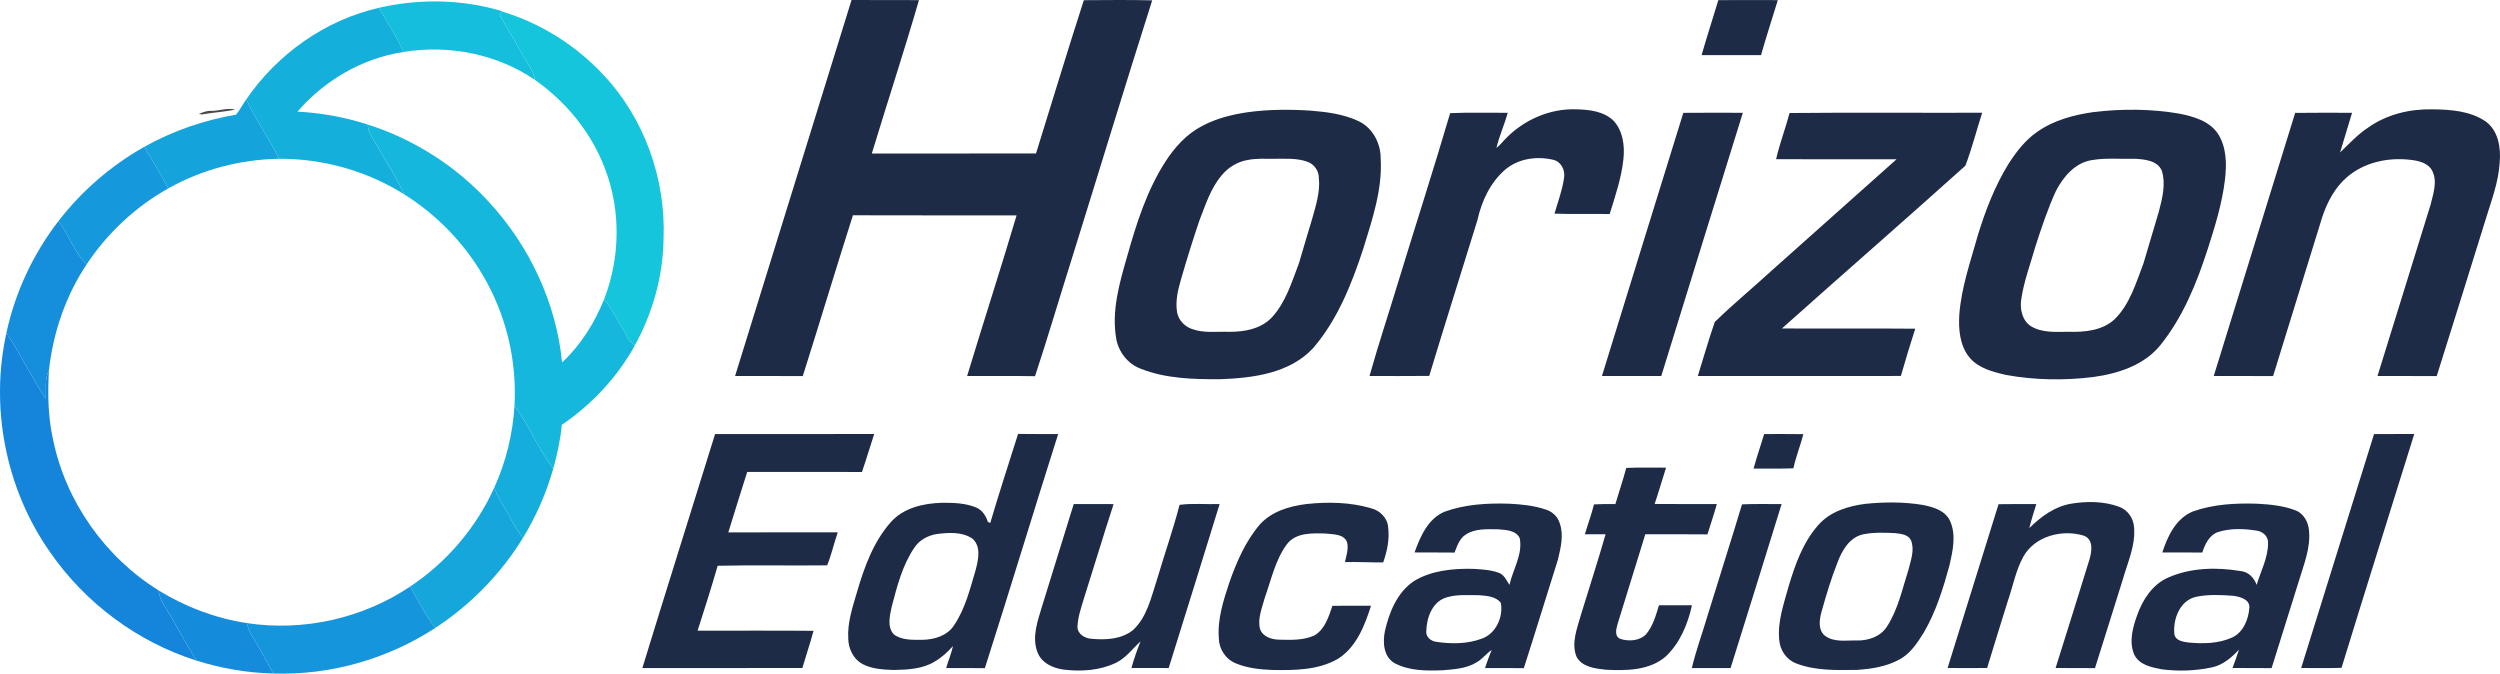 <?xml version="1.0" encoding="UTF-8"?>
<!DOCTYPE svg PUBLIC "-//W3C//DTD SVG 1.1//EN" "http://www.w3.org/Graphics/SVG/1.1/DTD/svg11.dtd">
<!-- Creator: CorelDRAW -->
<svg xmlns="http://www.w3.org/2000/svg" xml:space="preserve" width="614.59mm" height="165.606mm" version="1.1" style="shape-rendering:geometricPrecision; text-rendering:geometricPrecision; image-rendering:optimizeQuality; fill-rule:evenodd; clip-rule:evenodd"
viewBox="0 0 20069.72 5407.95"
 xmlns:xlink="http://www.w3.org/1999/xlink"
 xmlns:xodm="http://www.corel.com/coreldraw/odm/2003">
 <defs>
  <style type="text/css">
   <![CDATA[
    .fil9 {fill:#1585DC;fill-rule:nonzero}
    .fil13 {fill:#158BDC;fill-rule:nonzero}
    .fil8 {fill:#158EDC;fill-rule:nonzero}
    .fil12 {fill:#1596DC;fill-rule:nonzero}
    .fil7 {fill:#1599DC;fill-rule:nonzero}
    .fil4 {fill:#15A3DC;fill-rule:nonzero}
    .fil11 {fill:#15A6DC;fill-rule:nonzero}
    .fil10 {fill:#15AEDC;fill-rule:nonzero}
    .fil2 {fill:#15AFDC;fill-rule:nonzero}
    .fil6 {fill:#15B7DC;fill-rule:nonzero}
    .fil1 {fill:#15BEDC;fill-rule:nonzero}
    .fil3 {fill:#15C5DC;fill-rule:nonzero}
    .fil0 {fill:#1D2B46;fill-rule:nonzero}
    .fil5 {fill:#494949;fill-rule:nonzero}
   ]]>
  </style>
 </defs>
 <g id="Layer_x0020_1">
  <g id="_2214345302848">
   <g>
    <path class="fil0" d="M6836.12 0c180.32,1.38 360.64,-0.31 541.12,0.92 -119.34,412.38 -253.93,820.61 -378.51,1231.61 439.33,-0.62 878.81,0.61 1318.3,-0.77 127.81,-410.07 251.93,-821.69 383.9,-1230.22 182.78,-1.07 365.88,-3.23 548.82,1.23 -219.75,690.33 -429.79,1383.9 -645.83,2075.46 -99.17,313.67 -191.56,629.66 -294.89,941.8 -181.71,-3.24 -363.42,-0.46 -545.12,-1.39 130.28,-430.4 269.18,-858.34 397.14,-1289.35 -437.95,-1.08 -875.89,0.92 -1313.83,-1.08 -137.05,429.32 -266.4,861.26 -402.53,1290.89 -181.24,-1.23 -362.34,0 -543.58,-0.46 310.59,-1006.63 624.27,-2012.18 935.02,-3018.65z"/>
    <path class="fil0" d="M13794.73 1.08c159.07,-1.08 318.29,-0.77 477.36,-0.16 -44.81,147.37 -92.85,293.66 -134.89,441.8 -158.92,0.77 -317.99,0.77 -477.06,0 42.35,-147.98 90.24,-294.27 134.59,-441.64z"/>
    <path class="fil0" d="M12076.52 1124.43c147.52,-159.07 363.72,-256.08 582.08,-246.69 101.94,2.47 215.28,16.01 292.58,89.47 77.15,80.38 92.55,199.88 81.92,306.44 -15.7,152.76 -65.29,299.05 -111.03,444.88 -147.67,-3.85 -295.35,2.61 -442.87,-3.55 27.87,-94.7 62.83,-188.17 76.84,-286.11 11.24,-61.9 -23.71,-132.58 -88.08,-146.29 -131.04,-30.79 -280.57,-9.7 -384.98,79.77 -118.57,102.55 -188.17,251 -221.44,401.91 -128.73,417.93 -261.32,834.77 -387.74,1253.47 -159.85,2.01 -319.68,0.62 -479.37,0.77 70.22,-251.62 153.53,-499.54 228.83,-749.62 138.74,-453.8 284.42,-905.61 418.55,-1360.65 153.83,-6.78 307.97,-1.69 461.96,-2.77 -25.87,95.32 -67.75,185.56 -90.39,281.8 23.25,-18.63 43.89,-40.04 63.14,-62.83z"/>
    <path class="fil0" d="M19012.04 1023.56c148.6,-105.17 333.23,-149.68 513.86,-145.83 145.06,1.23 300.89,12.16 425.32,94.86 105.18,73.14 126.89,213.89 115.95,332.93 -9.24,158.76 -67.75,307.82 -113.33,458.27 -130.9,418.55 -259.63,837.71 -392.21,1255.48 -158.46,-1.69 -316.91,0.31 -475.21,-1.08 140.59,-457.65 285.03,-914.23 425.16,-1371.89 21.71,-89.78 59.29,-190.95 12.32,-278.72 -35.88,-63.75 -114.73,-78.38 -181.09,-85.46 -176.78,-19.25 -365.41,22.17 -502,140.43 -97.01,83.31 -158.3,200.34 -198.19,320.14 -131.51,425.32 -262.55,850.79 -394.36,1276.11 -158.92,-0.46 -317.83,0.16 -476.6,-0.3 217.43,-704.2 436.71,-1407.92 653.68,-2112.27 152.3,-2.15 304.59,-0.77 456.89,-0.77 -32.8,105.94 -64.52,212.35 -96.4,318.45 72.83,-69.45 141.05,-145.06 226.21,-200.34z"/>
    <g>
     <path class="fil0" d="M10018 900.68c165.38,-22.79 333.23,-23.25 499.69,-12.78 133.04,10.47 269.48,27.72 391.29,85.93 111.95,54.2 176.47,179.09 175.09,301.05 14.16,248.23 -67.91,486.92 -139.52,720.98 -93.01,283.03 -205.73,568.84 -401.91,797.51 -188.02,204.5 -484.45,241.45 -747.31,251 -214.2,0.77 -436.1,-4.31 -637.82,-84.23 -102.56,-38.03 -176.93,-132.89 -196.33,-239.61 -39.27,-224.05 25.41,-447.49 87.16,-661.07 74.22,-263.48 157.84,-529.26 307.05,-761.17 75,-116.42 171.85,-224.06 296.74,-287.65 113.18,-60.52 239.45,-91.62 365.88,-109.95zm-1.7 383.74l0 0c-82.69,13.86 -158.14,60.05 -210.5,125.19 -87.93,104.25 -128.12,235.91 -177.09,360.64 -53.28,157.07 -102.55,315.52 -148.45,474.91 -24.64,84.69 -45.58,173.85 -30.64,262.4 11.55,61.44 58.83,112.41 117.34,132.89 97.32,36.19 202.65,19.86 304.13,23.4 119.34,0.31 249.92,-23.4 336.46,-112.88 114.26,-121.65 162.15,-285.8 220.52,-438.1 35.26,-118.26 68.99,-236.83 105.48,-354.64 29.57,-107.48 66.22,-217.28 54.05,-330.46 -0.15,-57.13 -38.96,-112.1 -93.62,-129.81 -85.93,-30.64 -178.48,-22.64 -267.94,-23.25 -69.91,0.46 -140.75,-4.31 -209.74,9.71z"/>
    </g>
    <g>
     <path class="fil0" d="M16808.15 899.45c227.9,-26.95 460.73,-26.03 687.25,12.78 113.49,23.1 240.68,58.21 308.9,160.15 71.45,109.18 72.38,247.15 57.13,372.35 -22.94,189.71 -79.61,372.96 -137.98,554.21 -88.39,273.48 -198.49,546.66 -380.66,772.26 -131.05,162.15 -341.86,228.98 -541.43,255.93 -230.67,28.18 -466.28,24.64 -695.11,-16.78 -106.87,-24.33 -224.05,-53.89 -296.89,-142.13 -77.61,-96.4 -87.77,-227.9 -80.07,-346.78 17.4,-216.2 89.62,-422.24 147.83,-629.82 60.52,-198.34 135.51,-394.21 244.22,-571.61 62.83,-98.55 135.67,-194.34 232.98,-261.32 133.05,-93.93 294.43,-137.05 453.81,-159.22zm-16.17 386.05l0 0c-133.81,21.4 -227.44,133.04 -286.88,246.84 -66.83,146.14 -117.65,298.89 -166.61,451.8 -39.27,137.67 -90.39,272.87 -111.49,415 -13.55,78.69 5.7,172.47 76.22,219.13 89.16,54.67 198.03,46.19 298.43,45.27 130.74,3.85 277.49,-8 376.97,-103.33 120.88,-120.88 169.08,-289.96 228.82,-445.34 40.19,-138.44 82.7,-276.1 123.04,-414.38 28.03,-106.71 57.75,-221.75 24.18,-330.46 -35.42,-81.77 -137.21,-91.01 -214.82,-95.32 -115.95,3.39 -233.13,-9.23 -347.86,10.78z"/>
    </g>
    <path class="fil0" d="M13513.55 905.92c159.22,-1.69 318.6,-0.62 477.83,-0.46 -219.12,703.89 -437.02,1408.39 -654.76,2112.88 -158.76,0.62 -317.53,0.46 -476.29,0 216.04,-704.5 436.09,-1407.92 653.22,-2112.42z"/>
    <path class="fil0" d="M14366.34 907.3c515.4,-5.08 1030.96,-0.61 1546.36,-2.15 -45.58,141.21 -82.08,286.11 -134.59,424.7 -487.84,439.02 -983.68,869.57 -1473.06,1307.05 356.64,2.32 713.43,-1.53 1070.22,1.85 -40.34,125.81 -79.15,252.23 -115.18,379.43 -543.43,0.92 -1086.86,0.46 -1630.13,0.31 44.81,-144.75 86.54,-290.73 135.97,-433.79 148.76,-144.6 309.68,-277.18 462.59,-417.62 332.46,-295.97 664.46,-592.7 996.92,-888.67 -322.3,0 -644.75,0.62 -967.05,-0.31 28.49,-125.65 75.14,-246.23 107.94,-370.81z"/>
    <path class="fil0" d="M5740.64 3484.62c425.78,-0.46 851.41,0 1277.19,-0.31 -33.42,101.48 -63.45,203.88 -98.09,304.74 -307.21,-1.08 -614.26,-0.31 -921.32,-0.31 -52.21,161.23 -101.02,323.53 -151.68,485.37 292.89,-1.08 585.62,-0.16 878.51,-0.46 -30.03,87.77 -50.2,178.78 -84.85,264.86 -293.04,3.54 -586.24,-3.24 -879.12,3.39 -49.89,174.78 -106.1,347.86 -161.08,521.1 310.14,0.46 620.43,-1.69 930.56,1.08 -26.49,100.4 -60.52,198.65 -89.47,298.43 -428.25,1.39 -856.33,0.15 -1284.58,0.62 192.18,-626.89 389.9,-1252.08 583.93,-1878.51z"/>
    <g>
     <path class="fil0" d="M7949.61 4198.51c70.68,-239.45 147.98,-476.9 223.44,-714.97 107.18,2 214.51,0 321.69,1.38 -198.96,625.5 -388.21,1254.24 -588.55,1879.13 -103.48,-2 -206.96,-0.61 -310.44,-0.77 16.94,-59.44 41.58,-116.42 54.82,-176.93 -43.43,48.35 -91.32,93.01 -148.14,125.35 -97.32,59.75 -215.58,64.52 -326.61,66.83 -85.47,-2.93 -175.24,-6.93 -252.23,-48.05 -72.68,-39.11 -112.87,-123.34 -113.8,-203.88 -7.7,-128.12 34.34,-251 69.61,-372.04 58.67,-200.34 131.35,-404.37 272.1,-562.98 101.63,-115.03 261.63,-150.91 409.15,-155.07 93.63,-0.93 191.1,1.69 278.56,38.8 47.89,20.63 75.61,67.6 91.63,114.88 4.77,2.16 14.16,6.32 18.78,8.31zm-427.63 88.39l0 0c-71.14,10.93 -139.97,47.12 -180.48,107.94 -97.17,141.98 -139.82,311.83 -183.09,476.14 -14.78,71.76 -38.49,161.54 17.09,221.9 66.06,48.97 153.68,43.58 231.76,43.27 93.93,-1.54 197.26,-32.65 251,-115.19 91.31,-134.89 129.97,-295.97 175.55,-450.11 20.17,-80.07 43.58,-182.79 -26.34,-246.08 -82.23,-57.13 -190.94,-49.58 -285.49,-37.88z"/>
    </g>
    <path class="fil0" d="M14077.45 3761.64c26.03,-93.01 56.52,-184.79 85.16,-277.18 104.87,0.31 209.73,-0.92 314.6,0.77 -24.02,92.24 -59.9,181.09 -79.92,274.41 -106.56,4.31 -213.28,0.92 -319.84,2z"/>
    <path class="fil0" d="M18473.54 5362.67c195.26,-625.96 390.21,-1252.08 585.16,-1878.05 107.49,-0.46 215.12,0.15 322.76,-0.46 -194.64,625.81 -391.59,1250.85 -583.92,1877.28 -107.95,3.39 -216.05,1.39 -324,1.23z"/>
    <path class="fil0" d="M13055.43 3756.41c106.56,-5.08 213.12,-1.54 319.68,-2.16 -31.87,96.7 -58.98,194.95 -91.77,291.5 166.31,1.85 332.62,0 499.08,1.08 -22.79,81.77 -50.04,162.15 -75.3,243.15 -166.31,-2.16 -332.62,-0.31 -498.77,-0.92 -73.77,236.99 -147.37,473.98 -219.9,711.28 -11.4,41.42 -33.41,105.79 18.79,128.58 67.44,21.56 153.83,16.94 206.34,-36.04 56.05,-66.22 79.77,-152.14 104.25,-233.6 88.24,-0.77 176.47,-0.46 265.02,-0.3 -32.8,150.29 -95.62,301.66 -208.66,409.45 -131.35,115.34 -318.14,116.42 -483.07,108.1 -84.54,-9.39 -191.87,-21.1 -235.45,-105.63 -43.12,-109.79 5.7,-226.52 35.26,-333.23 66.06,-216.2 136.28,-431.17 198.49,-648.6 -55.44,0 -110.87,0.15 -166.15,-0.31 23.25,-80.07 53.12,-158.3 72.99,-239.45 57.13,-3.54 114.42,-3.39 171.85,-2.77 28.49,-96.86 61.44,-192.49 87.31,-290.11z"/>
    <g>
     <path class="fil0" d="M14977.21 4044.53c150.6,-14.94 304.13,-16.17 453.96,8.31 82.85,15.86 178.48,41.58 220.51,122.73 55.29,113.8 25.41,244.69 -1.23,362.03 -50.82,185.4 -108.1,371.73 -205.43,538.66 -51.89,83.61 -108.87,172.16 -198.8,219.12 -103.79,56.67 -223.44,75.14 -340.16,82.54 -164.15,2.16 -334.93,7.7 -490.46,-53.59 -75.14,-29.72 -124.88,-104.71 -131.81,-184.02 -15.86,-148.14 36.04,-291.35 74.69,-431.94 52.2,-175.09 115.18,-354.48 238.53,-493.23 95.01,-109.33 241.14,-152.91 380.19,-170.62zm-16.94 244.37l0 0c-113.18,22.64 -174.63,132.74 -211.12,232.22 -50.2,127.04 -89.16,258.09 -125.96,389.44 -17.4,63.44 -30.49,146.59 27.87,193.56 72.53,54.51 170,35.42 254.54,37.73 93.01,2.16 192.79,-31.57 244.07,-113.79 88.7,-138.44 122.42,-302.29 172.01,-456.73 18.33,-75.3 50.2,-156.76 19.71,-233.14 -21.71,-47.27 -80.53,-52.66 -125.81,-58.05 -85,-4.47 -171.39,-7.24 -255.31,8.77z"/>
    </g>
    <path class="fil0" d="M16627.67 4043.45c126.58,-20.64 261.47,-20.33 382.97,24.49 69.92,24.17 116.88,92.39 121.34,165.38 13.09,146.44 -52.2,282.72 -90.85,420.39 -74.53,236.53 -147.67,473.52 -222.82,709.89 -105.48,-1.23 -210.96,0.15 -316.29,-0.93 91.01,-290.42 182.94,-580.39 271.94,-871.27 19.4,-63.91 33.42,-161.23 -44.35,-190.8 -174,-54.05 -395.13,2.62 -487.22,169.39 -61.29,112.26 -83.61,240.22 -125.65,360.18 -54.82,177.39 -110.87,354.48 -164.31,532.34 -105.79,1.08 -211.58,0.93 -317.37,0 136.13,-438.41 273.02,-876.51 409.15,-1314.91 100.86,-2.01 201.88,-0.92 302.9,-0.77 -19.25,64.06 -40.65,127.5 -55.89,192.64 93.01,-92.24 204.03,-174.31 336.47,-196.03z"/>
    <path class="fil0" d="M8366.77 4862.98c84.54,-272.1 168.62,-544.35 253,-816.61 106.72,0.46 213.43,-0.46 320.15,0.61 -83,253.47 -159.07,509.09 -240.07,763.17 -21.87,72.99 -47.74,146.6 -50.2,223.44 2.31,58.36 60.36,91.77 113.49,94.55 112.87,10.63 240.68,4.47 332.46,-70.06 113.8,-105.02 145.37,-263.17 192.33,-404.22 58.98,-200.96 129.04,-398.67 181.7,-601.17 106.56,-13.55 214.35,-2.93 321.38,-6.01 -134.59,439.33 -272.41,877.58 -409,1316.3 -99.48,0.15 -199.11,0.46 -298.74,-0.15 19.71,-72.99 44.97,-144.29 72.99,-214.35 -64.37,59.44 -117.18,133.97 -198.18,172.78 -129.19,62.06 -278.26,71.14 -418.7,54.36 -86.85,-11.24 -181.24,-54.36 -211.73,-142.75 -45.73,-122.42 4.46,-251.62 39.11,-369.88z"/>
    <path class="fil0" d="M10113.31 4211.29c94.24,-105.79 238.07,-148.13 374.35,-164.92 173.7,-18.63 353.25,-15.4 521.71,34.64 69.29,17.87 129.2,77.77 134.43,151.22 12.17,96.4 -7.7,192.33 -39.73,282.88 -102.4,0.77 -204.65,-5.23 -307.21,-2.77 12.01,-51.74 29.88,-105.33 17.56,-158.61 -26.02,-69.14 -112.25,-62.98 -172.62,-70.53 -106.56,-2.92 -239.45,-9.39 -311.06,86.08 -93.47,127.5 -125.65,285.49 -178.01,431.94 -20.79,79.76 -57.9,162.61 -37.88,246.07 20.63,64.68 93.01,86.55 154.3,87.93 95.62,2 197.41,6.62 285.95,-35.57 82.23,-50.97 112.11,-149.83 141.36,-236.22 103.17,-1.54 206.5,-0.77 309.83,-0.46 -50.2,158.76 -116.88,330.15 -262.86,424.55 -160.3,93.78 -353.1,94.08 -533.11,90.85 -99.16,-4.01 -200.49,-15.25 -292.58,-54.36 -78.69,-32.8 -132.43,-114.88 -132.89,-199.88 -12.63,-153.53 36.5,-301.97 83.46,-445.8 58.36,-166.15 129.66,-332 244.99,-467.05z"/>
    <g>
     <path class="fil0" d="M11597.15 4107.97c166.15,-60.36 346.17,-69.91 521.41,-64.21 98.86,5.24 198.95,15.25 293.19,47.74 51.28,16.32 94.39,57.29 109.64,109.33 33.57,95.17 7.85,197.11 -14.47,291.5 -91.93,290.42 -180.47,581.93 -273.95,871.73 -103.79,-1.85 -207.42,-0.61 -311.06,-0.92 14.94,-49.43 34.49,-97.32 52.97,-145.52 -44.19,30.64 -76.84,75.61 -124.42,101.63 -80.69,48.5 -177.55,53.59 -268.87,61.59 -129.97,4.93 -268.56,5.39 -386.36,-57.13 -88.55,-51.28 -95.62,-166.77 -77.46,-256.7 34.34,-152.45 99.01,-311.67 233.29,-402.22 141.98,-85.77 313.06,-101.93 475.52,-98.09 67.91,4.31 137.67,7.4 202.49,30.65 45.43,14.01 64.37,61.44 88.86,97.78 27.41,-124.42 107.48,-242.69 82.53,-374.35 -30.33,-64.52 -111.33,-66.37 -172.47,-71.6 -88.24,-0.46 -186.02,-8.31 -262.71,43.27 -50.04,32.34 -67.29,91.77 -88.54,143.67 -107.02,-1.85 -213.89,0.15 -320.92,-1.23 46.2,-127.5 107.49,-270.87 241.3,-326.92zm19.71 686.64l0 0c-116.11,31.26 -163.85,160.61 -166.62,269.48 -6.77,49.12 38.19,85 83.31,88.85 119.04,17.71 244.84,17.09 358.95,-24.8 114.72,-37.57 178.01,-175.24 155.68,-288.73 -40.66,-52.82 -114.57,-56.2 -175.4,-61.13 -85.31,0.46 -172.93,-8.01 -255.93,16.32z"/>
    </g>
    <path class="fil0" d="M13984.75 4048.99c105.79,-5.08 211.89,-1.54 317.83,-2.31 -135.51,439.33 -272.56,878.04 -409.76,1316.76 -103.79,-0.62 -207.27,0 -310.91,-0.46 34.5,-145.37 86.85,-285.96 128.89,-429.32 90.7,-295.19 185.1,-589.16 273.95,-884.66z"/>
    <g>
     <path class="fil0" d="M17602.42 4106.58c166.61,-59.44 346.63,-68.83 522.02,-62.67 102.71,5.85 207.42,15.86 304.13,53.44 65.91,25.25 103.64,95.32 107.95,163.23 13.55,140.13 -42.34,272.41 -81.46,403.76 -72.83,233.14 -145.98,466.12 -218.82,699.26 -104.71,-1.23 -209.43,0.46 -313.98,-1.23 18.63,-48.66 36.34,-97.79 52.05,-147.37 -59.13,63.6 -128.74,123.65 -215.9,142.44 -132.43,28.18 -270.4,33.11 -404.53,15.7 -81.77,-15.7 -181.71,-35.57 -220.67,-119.04 -43.58,-101.32 -12.16,-214.81 23.1,-313.83 44.2,-125.5 123.5,-249.15 249.92,-303.97 181.71,-79.92 389.13,-84.08 582.39,-51.74 62.98,6.62 106.71,53.74 127.5,110.87 33.57,-111.95 93.16,-220.36 91.62,-339.85 0.92,-54.05 -46.97,-91.93 -97.17,-96.71 -99.17,-15.4 -204.34,-18.63 -300.89,11.09 -73.46,23.4 -107.95,97.78 -129.81,165.54 -107.03,-0.46 -214.05,0.31 -320.92,-0.61 41.88,-130.43 109.33,-272.41 243.46,-328.31zm33.26 683.4l0 0c-135.2,25.72 -193.88,180.94 -179.71,303.98 12.01,51.74 72.07,58.51 115.8,64.36 116.42,10.63 239.3,8.78 347.56,-40.5 90.23,-41.43 131.97,-146.45 138.28,-240.07 4.16,-69.29 -80.38,-88.39 -133.82,-95.32 -95.63,-6.47 -193.57,-11.4 -288.11,7.54z"/>
    </g>
   </g>
   <g>
    <path class="fil1" d="M3040.75 62.98c325.23,-74.99 669.55,-69.76 989.69,26.8l-1.54 2.31c-4.62,6.78 -14.01,20.17 -18.63,26.94 57.74,103.95 121.65,204.35 178.32,308.91 36.19,70.68 94.54,131.81 105.48,213.43 -304.59,-208.66 -692.95,-284.42 -1055.59,-223.9 -52.66,-125.04 -129.81,-237.45 -197.73,-354.48z"/>
   </g>
   <g>
    <path class="fil2" d="M1976.99 797.51c249.77,-363.41 632.12,-635.97 1063.75,-734.53 67.91,117.03 145.06,229.44 197.73,354.48 -330,49.43 -633.05,227.59 -850.48,478.6 190.95,10.16 380.81,44.81 562.98,103.17 4.62,25.56 8.16,51.9 20.33,75.3 89.93,162.61 194.95,317.22 274.1,485.83 -299.66,-188.17 -652.91,-287.81 -1006.63,-285.65 -76.53,-164.77 -186.33,-311.98 -261.78,-477.21z"/>
   </g>
   <g>
    <path class="fil3" d="M4010.26 119.03c4.62,-6.77 14.02,-20.17 18.63,-26.94 307.52,92.24 589.47,268.4 809.22,502.46 334.77,351.25 508.93,843.71 488.76,1326.62 -4.46,296.89 -87.31,590.85 -229.75,850.79 -56.98,-34.8 -76.53,-101.63 -110.87,-155.07 -44.66,-71.45 -79.3,-149.98 -137.05,-212.5 128.73,-331.85 136.74,-710.81 9.7,-1044.2 -107.49,-291.04 -311.83,-541.42 -564.83,-718.82 -10.94,-81.62 -69.29,-142.75 -105.48,-213.43 -56.67,-104.56 -120.58,-204.96 -178.32,-308.91z"/>
   </g>
   <g>
    <path class="fil4" d="M1895.07 920.54c31.26,-38.03 53.13,-83 81.92,-123.04 75.45,165.23 185.25,312.44 261.78,477.21 -309.52,5.54 -617.65,85.46 -887.59,237.61 -60.21,-113.49 -127.66,-222.97 -192.33,-333.85 228.06,-127.97 478.6,-214.2 736.22,-257.94z"/>
   </g>
   <g>
    <path class="fil5" d="M1693.35 890.21c65.75,0.92 129.66,-26.95 195.57,-11.09 -88.7,20.17 -180.17,23.4 -269.64,40.04 -5.7,-1.23 -17.25,-3.54 -23.09,-4.77 31.1,-12.63 62.98,-26.02 97.17,-24.17z"/>
   </g>
   <g>
    <path class="fil6" d="M2971.3 1074.53c-12.17,-23.4 -15.71,-49.74 -20.33,-75.3 373.58,118.72 714.82,337.54 978.76,627.35 322.3,352.02 536.35,807.06 582.54,1283.5 149.22,-139.67 260.4,-316.91 336.93,-505.7 57.74,62.52 92.39,141.05 137.05,212.5 34.34,53.44 53.89,120.27 110.87,155.07 -140.75,255.93 -345.55,474.44 -586.85,638.44 -10.93,119.03 -36.95,236.22 -68.68,351.41 -122.27,-156.92 -194.03,-346.32 -311.21,-506.78 20.02,-361.1 -67.45,-727.6 -250.85,-1039.43 -153.98,-265.63 -374.35,-491.99 -634.12,-655.22 -79.15,-168.62 -184.17,-323.22 -274.1,-485.83z"/>
   </g>
   <g>
    <path class="fil7" d="M469.13 1774.88c186.94,-242.23 423.01,-446.41 689.72,-596.4 64.67,110.87 132.12,220.36 192.33,333.85 -262.86,147.37 -489.38,358.64 -655.69,609.8 -101.79,-96.55 -141.67,-237.45 -226.36,-347.25z"/>
   </g>
   <g>
    <path class="fil8" d="M51.51 2672.48c69.91,-325.54 214.51,-634.13 417.62,-897.6 84.69,109.79 124.57,250.7 226.36,347.25 -168.93,254.08 -269.79,549.9 -302.74,852.64 -36.81,69.91 -20.33,149.83 -25.26,225.28 -115.19,-169.7 -201.88,-357.25 -315.99,-527.57z"/>
   </g>
   <g>
    <path class="fil9" d="M401.22 4431.5c-354.79,-504.01 -482.91,-1157.85 -349.71,-1759.02 114.11,170.31 200.8,357.87 315.99,527.57 4.93,-75.45 -11.55,-155.37 25.26,-225.28 -10.32,183.24 -7.7,368.65 31.87,548.51 100.71,499.54 417,948.27 849.09,1216.82 5.85,85.01 67.29,148.91 105.18,221.13 62.98,115.03 131.81,226.67 195.72,341.24 -473.21,-150.29 -891.91,-462.43 -1173.4,-870.96z"/>
   </g>
   <g>
    <path class="fil10" d="M4130.38 3255.02c117.18,160.46 188.94,349.86 311.21,506.78 -55.13,195.41 -137.36,382.97 -243.3,556.21 -42.96,-53.44 -77.3,-112.72 -109.02,-173.08 -40.66,-77.77 -97.94,-147.68 -119.8,-234.07 93.47,-206.19 147.83,-429.78 160.92,-655.84z"/>
   </g>
   <g>
    <path class="fil11" d="M3293.29 4708.22c294.12,-195.26 532.04,-474.9 676.17,-797.36 21.87,86.39 79.15,156.3 119.8,234.07 31.72,60.36 66.06,119.65 109.02,173.08 -177.24,289.5 -420.39,537.42 -704.19,723.29 -78.99,-103.02 -137.98,-219.9 -200.8,-333.08z"/>
   </g>
   <g>
    <path class="fil12" d="M1981.61 5002.03c453.65,69.14 930.86,-37.42 1311.68,-293.81 62.83,113.18 121.81,230.06 200.8,333.08 -383.12,249.46 -843.09,380.97 -1300.44,365.41 -55.74,-105.64 -115.18,-209.12 -176.16,-311.52 -17.87,-28.64 -27.87,-60.82 -35.88,-93.16z"/>
   </g>
   <g>
    <path class="fil13" d="M1378.9 4961.22c-37.88,-72.22 -99.32,-136.12 -105.18,-221.13 215.74,132.58 457.04,224.05 707.89,261.94 8.01,32.34 18.02,64.52 35.88,93.16 60.98,102.4 120.42,205.88 176.16,311.52 -209.88,-4.77 -418.85,-40.96 -619.03,-104.25 -63.91,-114.57 -132.74,-226.21 -195.72,-341.24z"/>
   </g>
  </g>
 </g>
</svg>

